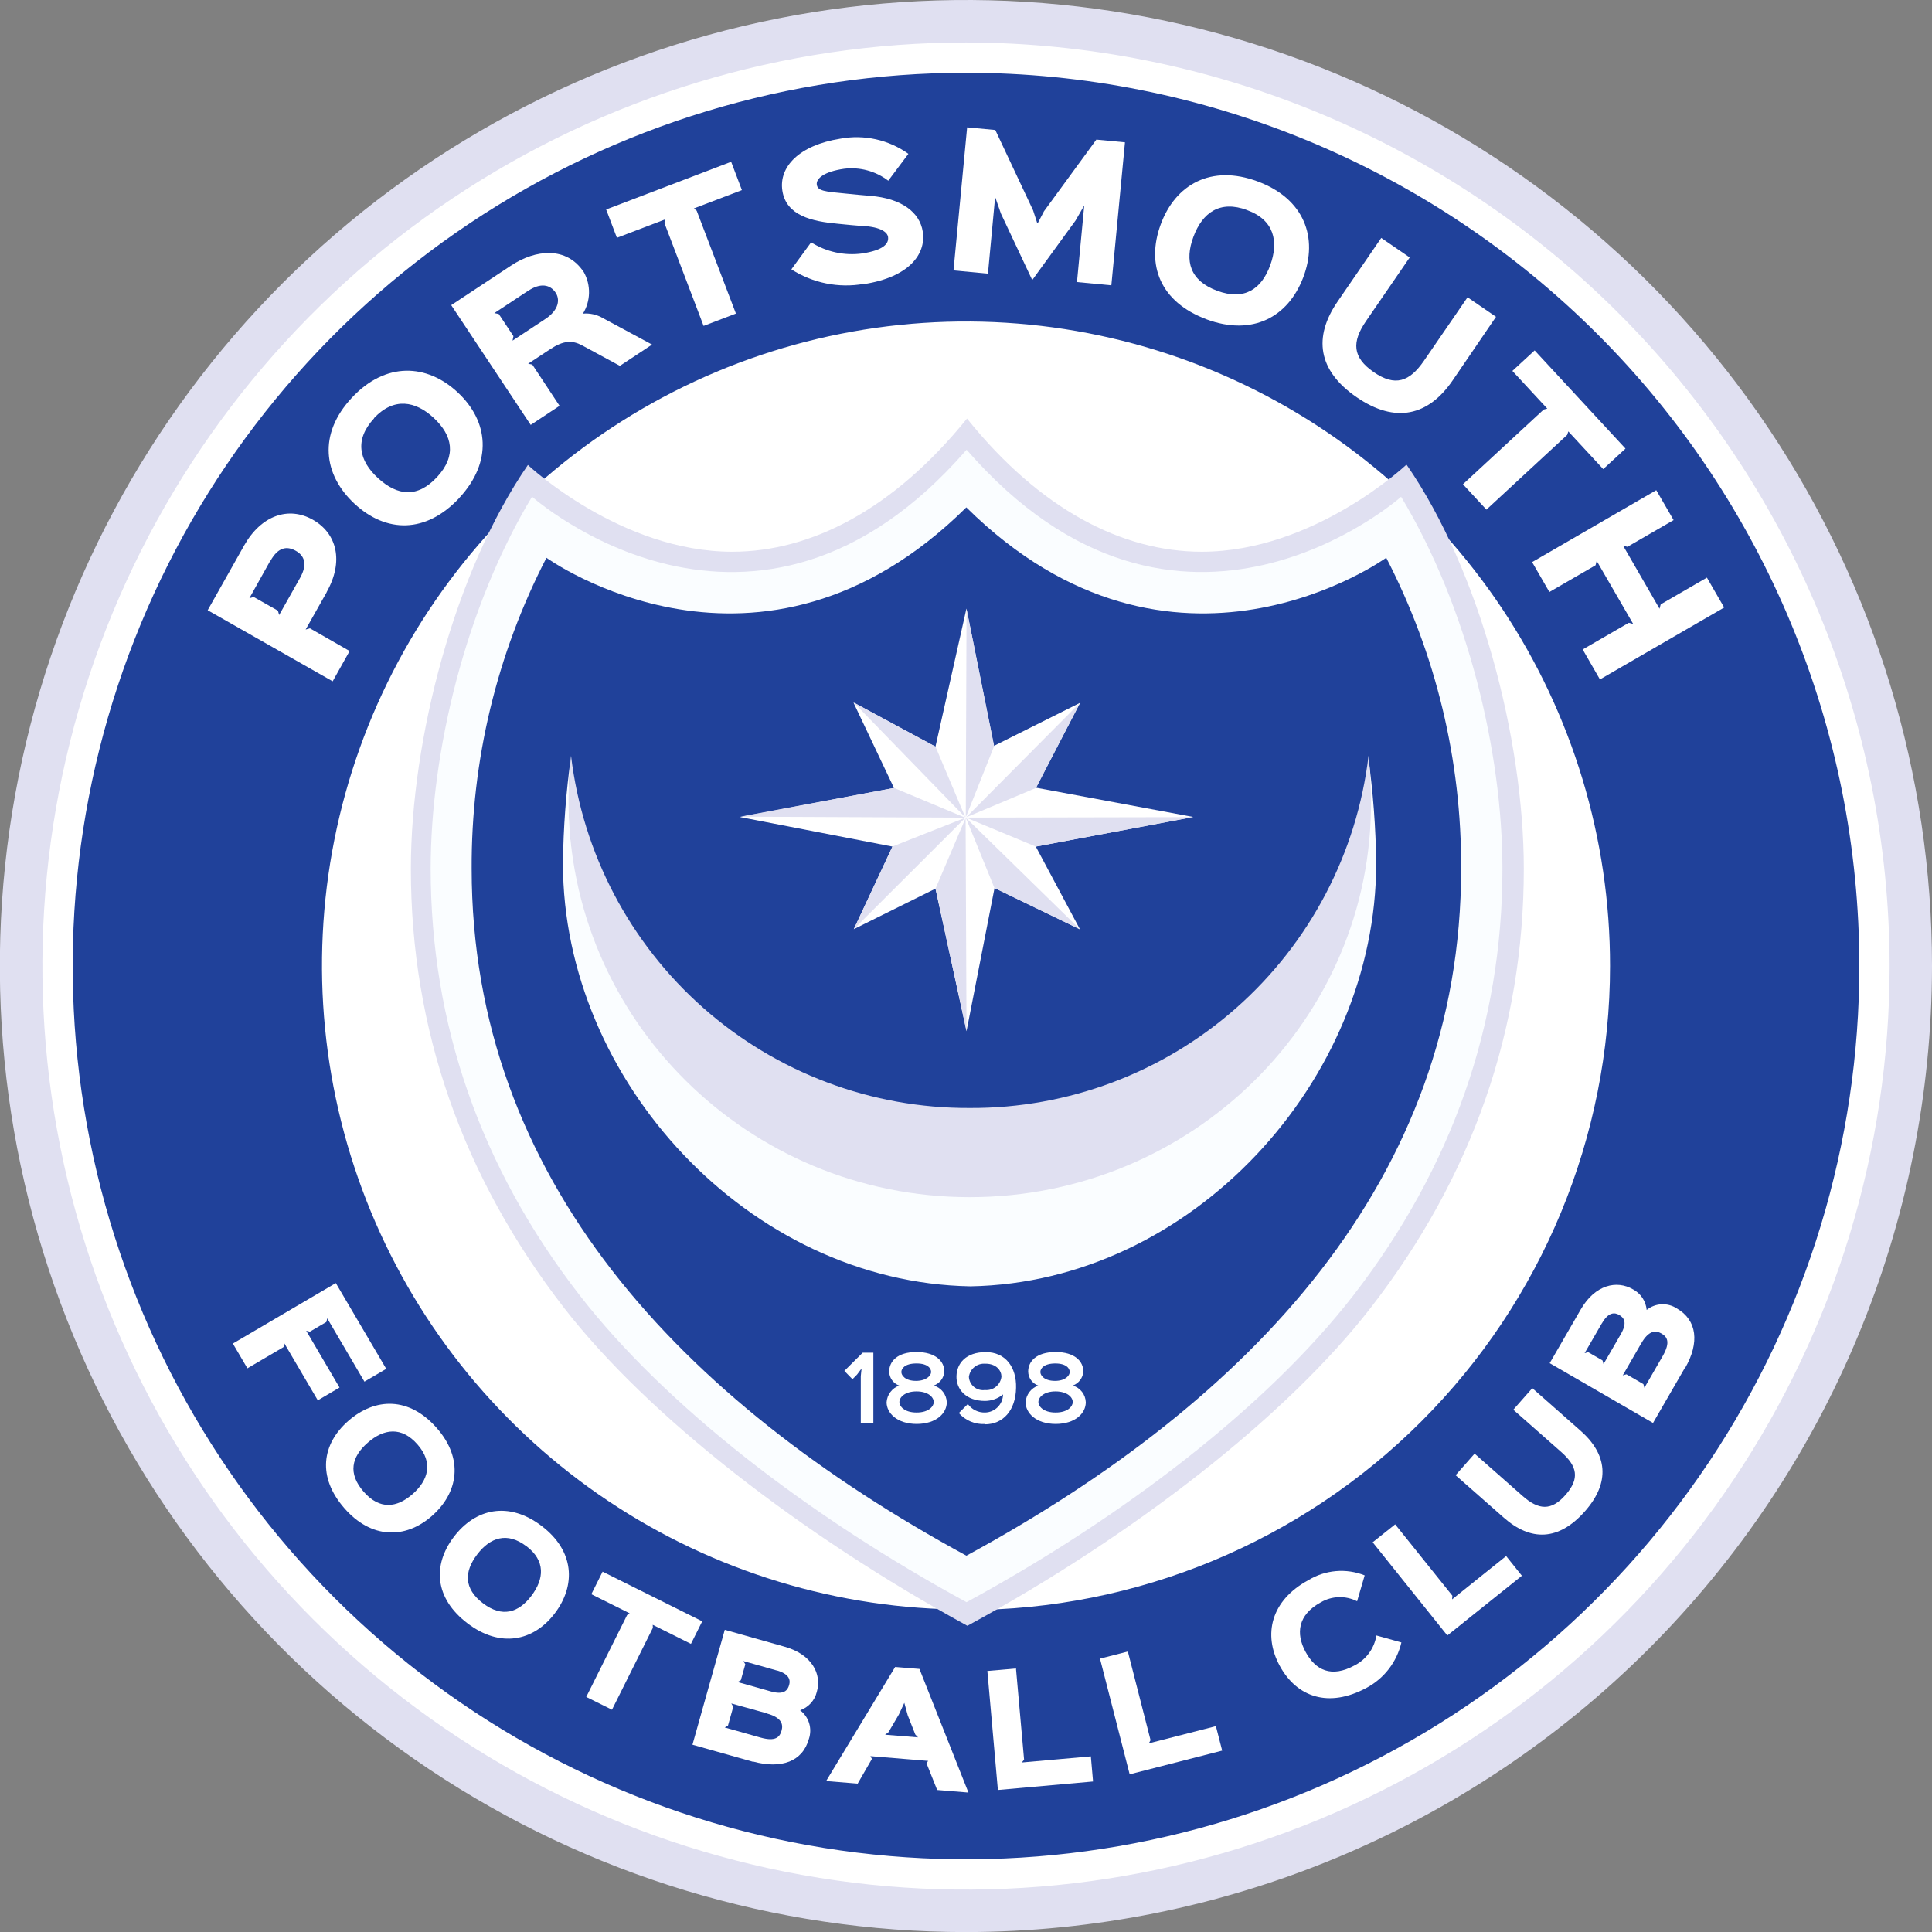 <svg width="407" height="407" viewBox="0 0 407 407" fill="none" xmlns="http://www.w3.org/2000/svg">
<rect x="0" y="0" width="407" height="407" fill="#808080" stroke="none"/>
<g clip-path="url(#clip0_1452_208)">
<path d="M403.988 202.998C403.988 242.498 392.274 281.111 370.327 313.954C348.381 346.796 317.188 372.394 280.693 387.509C244.198 402.625 204.04 406.579 165.298 398.871C126.556 391.164 90.969 372.142 63.038 344.21C35.107 316.278 16.087 280.691 8.383 241.95C0.678 203.208 4.636 163.052 19.754 126.56C34.873 90.067 60.474 58.878 93.32 36.935C126.166 14.992 164.782 3.282 204.283 3.285C257.25 3.289 308.045 24.332 345.496 61.785C382.948 99.238 403.988 150.033 403.988 202.998Z" fill="white"/>
<path d="M203.502 15.324C166.282 15.324 129.897 26.361 98.95 47.039C68.002 67.716 43.881 97.106 29.638 131.492C15.394 165.878 11.667 203.715 18.929 240.219C26.19 276.723 44.113 310.254 70.432 336.571C96.751 362.889 130.283 380.812 166.788 388.073C203.293 395.334 241.132 391.607 275.519 377.364C309.906 363.121 339.298 339.001 359.976 308.055C380.655 277.109 391.692 240.725 391.692 203.506C391.692 153.597 371.865 105.733 336.572 70.442C301.28 35.151 253.413 15.324 203.502 15.324ZM203.502 339.062C176.664 339.062 150.429 331.102 128.115 316.19C105.802 301.278 88.412 280.083 78.147 255.286C67.882 230.49 65.201 203.206 70.445 176.887C75.689 150.567 88.622 126.393 107.607 107.425C126.592 88.456 150.777 75.543 177.102 70.321C203.428 65.099 230.71 67.802 255.499 78.087C280.288 88.373 301.469 105.779 316.364 128.104C331.258 150.429 339.196 176.669 339.174 203.506C339.17 239.486 324.875 273.991 299.432 299.433C273.99 324.874 239.483 339.169 203.502 339.173" fill="#20419A"/>
<path d="M203.501 407.016C163.248 407.019 123.899 395.086 90.429 372.726C56.959 350.367 30.871 318.584 15.465 281.398C0.059 244.212 -3.974 203.293 3.877 163.815C11.728 124.338 31.11 88.075 59.572 59.612C88.033 31.149 124.296 11.765 163.775 3.912C203.254 -3.942 244.175 0.087 281.363 15.49C318.552 30.892 350.338 56.976 372.701 90.443C395.064 123.91 407.001 163.257 407.001 203.508C406.942 257.461 385.483 309.187 347.333 347.339C309.182 385.491 257.456 406.953 203.501 407.016ZM203.501 8.947C165.019 8.947 127.401 20.358 95.404 41.736C63.407 63.115 38.469 93.501 23.742 129.053C9.016 164.604 5.163 203.724 12.67 241.465C20.178 279.206 38.709 313.874 65.92 341.084C93.131 368.294 127.8 386.824 165.542 394.331C203.285 401.838 242.406 397.985 277.959 383.259C313.512 368.533 343.899 343.596 365.279 311.6C386.658 279.605 398.07 241.989 398.07 203.508C397.998 151.929 377.476 102.483 341.003 66.012C304.529 29.54 255.082 9.018 203.501 8.947Z" fill="#E0E0F1"/>
<path d="M68.821 124.757L64.387 132.619L65.296 132.364L73.653 137.148L70.081 143.527L43.75 128.552L51.437 114.901C55.057 108.522 60.831 106.608 65.918 109.495C71.006 112.381 72.457 118.282 68.805 124.741M56.987 118.043L52.538 126.016L53.447 125.761L58.55 128.648L58.805 129.557L63.239 121.695C64.834 118.808 64.116 117.038 62.282 116.017C60.448 114.997 58.614 115.236 56.987 118.122" fill="white"/>
<path d="M96.835 104.823C89.706 112.51 81.301 112.255 74.698 106.131C68.096 100.007 66.98 91.443 74.108 83.804C81.237 76.165 89.945 76.612 96.436 82.672C102.927 88.732 103.804 97.28 96.771 104.871M78.797 88.142C74.635 92.639 75.608 97.057 79.674 100.757C83.741 104.456 87.951 104.967 92.098 100.469C96.245 95.972 95.288 91.714 91.412 88.078C87.537 84.442 82.96 83.645 78.797 88.078" fill="white"/>
<path d="M137.365 72.592L130.587 77.073L122.613 72.752C120.54 71.651 118.738 71.699 115.899 73.565L111.258 76.627L112.135 76.802L117.877 85.494L111.8 89.513L95.055 64.283L107.67 55.943C112.773 52.562 119.344 51.812 122.996 57.346C123.742 58.686 124.118 60.2 124.084 61.734C124.051 63.267 123.609 64.764 122.805 66.07C124.267 65.939 125.733 66.268 126.999 67.01L137.365 72.592ZM111.242 61.269L104.145 65.958L105.07 66.149L108.164 70.822L107.973 71.763L114.735 67.297C117.925 65.24 117.925 62.96 117.047 61.652C115.915 59.946 113.858 59.515 111.242 61.285" fill="white"/>
<path d="M156.291 40.047L146.179 43.906L146.769 44.4L155.031 66.057L148.221 68.656L139.975 47L140.071 46.234L129.96 50.093L127.695 44.129L154.026 34.082L156.291 40.047Z" fill="white"/>
<path d="M181.974 59.804C176.682 60.737 171.233 59.644 166.711 56.742L170.874 51.049C174.075 53.071 177.886 53.901 181.639 53.393C185.993 52.723 187.3 51.4 187.077 49.885C186.997 49.294 186.232 47.971 182.293 47.636C181.607 47.636 177.253 47.237 176.551 47.142C171.049 46.647 165.611 45.435 164.813 40.157C164.048 35.133 168.37 30.588 177.014 29.216C179.498 28.753 182.05 28.797 184.516 29.345C186.983 29.893 189.313 30.934 191.367 32.406L187.125 38.067C184.474 36.045 181.137 35.14 177.827 35.548C173.585 36.154 171.878 37.621 172.07 38.913C172.261 40.204 173.665 40.364 178.353 40.794C179.039 40.874 182.612 41.209 183.329 41.257C189.9 41.783 193.775 44.702 194.397 48.832C195.115 53.616 191.399 58.401 181.99 59.852" fill="white"/>
<path d="M234.119 60.107L226.879 59.421L228.394 43.442H228.314L226.576 46.456L217.517 58.911L217.406 58.895L210.851 44.973L209.703 41.672H209.623L208.124 57.651L200.867 56.965L203.738 26.824L209.671 27.382L217.629 44.303L218.522 47.046H218.602L219.925 44.51L230.962 29.408L236.99 29.982L234.119 60.107Z" fill="white"/>
<path d="M254.184 67.269C244.36 63.617 241.425 55.755 244.503 47.318C247.581 38.882 255.125 34.56 264.965 38.228C274.805 41.896 277.724 50.109 274.534 58.466C271.344 66.822 263.849 70.857 254.152 67.269M262.732 44.257C256.991 42.12 253.307 44.783 251.409 49.886C249.511 54.989 250.675 59.136 256.417 61.257C262.158 63.378 265.746 60.906 267.581 55.898C269.415 50.891 268.442 46.33 262.7 44.257" fill="white"/>
<path d="M306 80.17C300.913 87.586 293.991 89.308 285.794 83.679C277.596 78.049 276.639 71.016 281.775 63.537L290.977 50.125L296.973 54.239L287.787 67.62C284.741 72.053 284.885 75.274 289.382 78.384C293.879 81.494 296.926 80.442 299.972 76.008L309.158 62.628L315.154 66.742L306 80.17Z" fill="white"/>
<path d="M337.74 98.826L330.387 90.884L330.148 91.618L313.131 107.358L308.188 102.016L325.204 86.275L325.954 86.084L318.602 78.142L323.291 73.82L342.428 94.504L337.74 98.826Z" fill="white"/>
<path d="M337.047 143.131L333.411 136.816L343.124 131.202L344.049 131.441L336.362 118.157L336.122 119.082L326.394 124.711L322.758 118.412L348.913 103.262L352.565 109.561L342.837 115.191L341.928 114.951L349.599 128.236L349.854 127.311L359.582 121.681L363.219 127.981L337.047 143.131Z" fill="white"/>
<path d="M296.211 97.952C296.051 98.095 276.706 116.228 253.15 116.228C236.484 116.228 219.101 107.345 203.711 88.176C188.241 107.313 170.857 116.228 154.271 116.228C130.731 116.228 111.386 98.111 111.211 97.952C95.805 120.278 86.555 155.794 86.555 183.016C86.555 216.746 97.4 247.844 118.818 275.513C136.489 298.318 168.784 323.356 203.79 342.493C238.781 323.467 271.076 298.35 288.747 275.513C310.165 247.892 321.01 216.794 321.01 183.016C321.01 155.794 311.744 120.199 296.354 97.952" fill="#E0E0F1"/>
<path d="M295.183 104.634C295.183 104.634 248.439 146.225 203.624 94.746C158.826 146.241 112.081 104.634 112.081 104.634C98.047 127.933 90.727 158.393 90.727 183.016C90.727 215.773 101.284 246.01 122.097 272.849C140.182 296.181 170.372 319.433 203.608 337.517C236.845 319.433 267.051 296.181 285.136 272.849C305.869 246.01 316.506 215.773 316.506 183.016C316.506 158.409 309.186 127.933 295.152 104.634" fill="#FAFDFF"/>
<path d="M292.016 117.504C292.016 117.504 247.09 149.941 203.567 106.883C160.044 149.941 115.118 117.504 115.118 117.504C104.657 137.751 99.251 160.228 99.361 183.017C99.361 248.402 143.506 295.065 203.583 327.726C263.66 295.065 307.805 248.386 307.805 183.017C307.913 160.226 302.501 137.748 292.032 117.504" fill="#20419A"/>
<path d="M288.22 159.27C288.535 162.358 288.679 165.462 288.65 168.567C288.65 213.763 251.267 251.622 204.268 251.973C157.252 251.622 119.87 213.699 119.87 168.567C119.838 165.462 119.982 162.358 120.3 159.27C119.244 166.773 118.674 174.338 118.594 181.915C118.594 227.605 157.779 270.154 204.443 270.983C251.108 270.154 289.91 227.605 289.91 181.915C289.83 174.338 289.26 166.773 288.204 159.27" fill="#FAFDFF"/>
<path d="M204.251 233.411C183.592 233.502 163.62 225.992 148.14 212.312C132.659 198.632 122.75 179.736 120.3 159.223C119.949 162.341 119.773 165.477 119.773 168.616C119.773 214.768 157.603 252.197 204.299 252.197C250.996 252.197 289.144 214.8 288.825 168.616C288.811 165.478 288.635 162.343 288.299 159.223C285.849 179.736 275.94 198.632 260.459 212.312C244.978 225.992 225.007 233.502 204.347 233.411" fill="#E0E0F1"/>
<path fill-rule="evenodd" clip-rule="evenodd" d="M188.329 165.999L179.797 148.01L197.069 157.292L203.592 128.203L209.381 157.132L227.562 148.042L218.232 165.935L251.373 172.107L218.201 178.343L227.514 195.789L209.509 187.082L203.608 217.239L197.069 187.209L179.861 195.741L188.01 178.343L155.891 172.123L188.329 165.999Z" fill="white"/>
<path fill-rule="evenodd" clip-rule="evenodd" d="M203.36 172.185L197.076 157.29L179.836 147.977L203.36 172.185Z" fill="#E0E0F1"/>
<path fill-rule="evenodd" clip-rule="evenodd" d="M203.453 172.186L203.613 128.25L209.434 157.163L203.453 172.186Z" fill="#E0E0F1"/>
<path fill-rule="evenodd" clip-rule="evenodd" d="M203.547 172.17L227.453 148.105L218.267 165.983L203.547 172.17Z" fill="#E0E0F1"/>
<path fill-rule="evenodd" clip-rule="evenodd" d="M203.5 172.236L251.313 172.141L218.204 178.344L203.5 172.236Z" fill="#E0E0F1"/>
<path fill-rule="evenodd" clip-rule="evenodd" d="M227.487 195.757L203.469 172.266L209.481 187.049L227.487 195.757Z" fill="#E0E0F1"/>
<path fill-rule="evenodd" clip-rule="evenodd" d="M203.417 172.332L197.086 187.195L203.609 217.177L203.417 172.332Z" fill="#E0E0F1"/>
<path fill-rule="evenodd" clip-rule="evenodd" d="M179.883 195.725L203.391 172.25L188.016 178.326L179.883 195.725Z" fill="#E0E0F1"/>
<path fill-rule="evenodd" clip-rule="evenodd" d="M155.945 172.044L188.336 165.984L203.328 172.252L155.945 172.044Z" fill="#E0E0F1"/>
<path d="M183.983 299.784H181.336V289.897L181.495 288.35H181.463L180.554 289.562L179.581 290.55L177.875 288.796L181.734 284.969H183.983V299.784Z" fill="white"/>
<path d="M193.153 299.974C188.942 299.974 186.773 297.646 186.773 295.413C186.823 294.63 187.101 293.877 187.575 293.251C188.048 292.624 188.696 292.15 189.437 291.889C188.827 291.673 188.298 291.276 187.919 290.752C187.541 290.228 187.33 289.601 187.316 288.955C187.316 286.802 189.038 284.824 193.073 284.824C197.108 284.824 198.942 286.786 198.942 288.955C198.888 289.606 198.649 290.228 198.254 290.748C197.858 291.267 197.322 291.663 196.709 291.889C197.48 292.111 198.161 292.572 198.654 293.205C199.147 293.838 199.426 294.611 199.452 295.413C199.452 297.646 197.331 299.974 193.073 299.974M193.073 293.117C190.681 293.117 189.469 294.313 189.469 295.382C189.469 296.211 190.457 297.566 193.089 297.566C195.72 297.566 196.709 296.211 196.709 295.382C196.709 294.297 195.481 293.117 193.073 293.117ZM193.073 287.232C190.585 287.232 189.883 288.317 189.883 289.034C189.883 289.752 190.697 290.9 192.961 290.9C195.226 290.9 196.151 289.72 196.151 289.034C196.151 288.349 195.545 287.232 193.073 287.232Z" fill="white"/>
<path d="M207.522 299.99C206.485 300.049 205.448 299.872 204.489 299.471C203.53 299.07 202.675 298.457 201.988 297.678L203.886 295.78C204.298 296.35 204.844 296.81 205.475 297.122C206.106 297.433 206.803 297.585 207.506 297.566C208.51 297.55 209.469 297.142 210.177 296.431C210.886 295.719 211.29 294.759 211.302 293.755C210.228 294.639 208.881 295.124 207.49 295.126C203.503 295.126 201.43 292.67 201.494 289.927C201.557 287.184 203.503 284.84 207.666 284.84C211.828 284.84 214.157 288.029 214.045 292.367C213.965 297.151 211.286 300.054 207.474 300.054M207.602 287.296C206.775 287.21 205.947 287.45 205.295 287.965C204.642 288.481 204.217 289.23 204.109 290.055C204.132 290.464 204.239 290.864 204.424 291.23C204.609 291.595 204.868 291.919 205.184 292.179C205.5 292.44 205.867 292.632 206.261 292.744C206.655 292.856 207.068 292.885 207.474 292.83C208.311 292.915 209.147 292.666 209.802 292.137C210.456 291.608 210.874 290.843 210.967 290.007C210.967 288.779 209.946 287.28 207.602 287.28" fill="white"/>
<path d="M222.434 299.974C218.224 299.974 216.055 297.646 216.055 295.413C216.104 294.63 216.383 293.877 216.856 293.251C217.33 292.624 217.977 292.15 218.718 291.889C218.109 291.673 217.58 291.276 217.201 290.752C216.822 290.228 216.611 289.601 216.597 288.955C216.597 286.802 218.319 284.824 222.37 284.824C226.421 284.824 228.223 286.786 228.223 288.955C228.169 289.606 227.93 290.228 227.535 290.748C227.139 291.267 226.603 291.663 225.99 291.889C226.762 292.111 227.442 292.572 227.935 293.205C228.428 293.838 228.708 294.611 228.734 295.413C228.734 297.646 226.612 299.974 222.354 299.974M222.354 293.117C219.962 293.117 218.75 294.313 218.75 295.382C218.75 296.211 219.739 297.566 222.37 297.566C225.002 297.566 225.99 296.211 225.99 295.382C225.99 294.297 224.762 293.117 222.354 293.117ZM222.354 287.232C219.866 287.232 219.165 288.317 219.165 289.034C219.165 289.752 219.978 290.9 222.243 290.9C224.507 290.9 225.353 289.72 225.353 289.034C225.353 288.349 224.747 287.232 222.275 287.232" fill="white"/>
<path d="M76.773 291.061L68.942 277.728L68.751 278.494L65.274 280.535L64.509 280.344L71.526 292.305L66.949 295L59.916 283.023L59.724 283.789L52.117 288.254L49.055 283.039L70.744 270.297L81.366 288.366L76.773 291.061Z" fill="white"/>
<path d="M72.546 317.724C66.805 311.154 67.762 304.217 73.407 299.305C79.053 294.393 86.166 294.218 91.971 300.788C97.776 307.358 96.532 314.519 90.935 319.399C85.337 324.279 78.176 324.183 72.546 317.724ZM87.968 304.312C84.619 300.469 80.871 300.947 77.458 303.93C74.046 306.912 73.248 310.388 76.597 314.232C79.946 318.075 83.567 317.677 86.9 314.758C90.233 311.84 91.317 308.14 87.968 304.312Z" fill="white"/>
<path d="M98.498 341.982C91.544 336.703 91.082 329.718 95.611 323.754C100.14 317.789 107.142 316.179 114.095 321.457C121.049 326.736 121.352 333.992 116.854 339.893C112.357 345.793 105.34 347.181 98.498 341.982ZM110.89 325.731C106.839 322.653 103.25 323.865 100.507 327.485C97.764 331.106 97.7 334.678 101.751 337.756C105.802 340.834 109.263 339.733 111.958 336.161C114.653 332.589 114.94 328.793 110.89 325.715" fill="white"/>
<path d="M145.556 346.304L137.503 342.285L137.534 342.923L128.922 360.178L123.5 357.483L132.112 340.228L132.638 339.861L124.569 335.842L126.945 331.09L147.933 341.551L145.556 346.304Z" fill="white"/>
<path d="M158.713 371.167L145.875 367.546L152.685 343.338L165.22 346.878C171.009 348.473 173.194 352.651 172.062 356.447C171.844 357.329 171.408 358.143 170.796 358.814C170.183 359.485 169.412 359.993 168.553 360.29C169.456 360.974 170.12 361.924 170.452 363.006C170.784 364.088 170.767 365.247 170.403 366.319C169.08 371.103 164.598 372.698 158.681 371.103M161.52 360.928L154.056 358.855L154.471 359.557L153.355 363.528L152.669 363.91L160.228 366.047C163.418 366.94 164.263 365.92 164.646 364.58C165.029 363.241 164.646 361.837 161.632 360.992M163.609 351.902L156.608 349.924L157.007 350.61L156.066 353.959L155.38 354.342L162.381 356.319C165.156 357.101 165.922 356.096 166.241 354.98C166.56 353.863 166.241 352.635 163.625 351.886" fill="white"/>
<path d="M204.014 377.625L197.427 377.083L195.179 371.453L195.53 370.959L183.361 369.954L183.68 370.544L180.682 375.743L174.031 375.201L188.576 351.168L193.696 351.583L204.014 377.625ZM193.392 365.999L192.818 365.393L191.223 361.342L190.506 358.727L189.358 361.183L187.157 364.931L186.455 365.441L193.392 365.999Z" fill="white"/>
<path d="M230.264 375.296L210.217 377.082L208 352.013L214.028 351.486L215.735 370.687L215.256 371.293L229.801 370.002L230.264 375.296Z" fill="white"/>
<path d="M257.467 368.79L237.978 373.781L231.727 349.413L237.596 347.914L242.38 366.589L242.013 367.259L256.143 363.638L257.467 368.79Z" fill="white"/>
<path d="M295.222 346C294.75 348.028 293.85 349.93 292.582 351.581C291.314 353.231 289.707 354.591 287.869 355.569C279.895 359.875 273.181 357.53 269.593 350.928C266.004 344.326 267.759 337.149 275.605 332.891C277.37 331.809 279.363 331.154 281.425 330.977C283.488 330.799 285.563 331.106 287.487 331.871L285.892 337.325C284.696 336.716 283.366 336.419 282.026 336.461C280.685 336.503 279.376 336.882 278.221 337.564C273.436 340.179 272.926 344.086 275.031 347.978C277.136 351.869 280.469 353.512 285.381 350.832C286.584 350.214 287.625 349.321 288.42 348.227C289.215 347.133 289.742 345.868 289.959 344.533L295.222 346Z" fill="white"/>
<path d="M320.606 331.95L304.897 344.532L289.172 324.901L293.908 321.121L305.965 336.16L305.902 336.925L317.289 327.803L320.606 331.95Z" fill="white"/>
<path d="M332.955 301.396C338.569 306.34 339.335 312.241 333.832 318.428C328.33 324.616 322.461 324.712 316.8 319.72L306.641 310.773L310.644 306.228L320.771 315.159C324.12 318.109 326.799 318.348 329.814 314.904C332.828 311.459 332.27 308.876 328.92 305.909L318.793 296.979L322.796 292.434L332.955 301.396Z" fill="white"/>
<path d="M354.913 288.206L348.23 299.769L326.461 287.17L333 275.863C336.014 270.648 340.559 269.612 344.02 271.621C344.822 272.048 345.505 272.668 346.006 273.426C346.507 274.183 346.811 275.054 346.891 275.959C347.783 275.235 348.883 274.815 350.031 274.761C351.178 274.706 352.313 275.02 353.27 275.656C357.512 278.112 358.054 282.88 354.992 288.19M337.449 278.781L333.813 285.065L334.579 284.857L337.593 286.596L337.8 287.361L341.436 281.078C342.888 278.574 342.09 277.585 341.102 277.011C340.113 276.437 338.821 276.405 337.465 278.781M345.774 282.944L341.851 289.737L342.633 289.514L346.205 291.587L346.412 292.353L350.336 285.559C351.93 282.705 351.213 281.62 350.001 280.918C348.789 280.217 347.337 280.249 345.774 282.96" fill="white"/>
</g>
<defs>
<clipPath id="clip0_1452_208">
<rect width="407" height="407" fill="white"/>
</clipPath>
</defs>
</svg>
